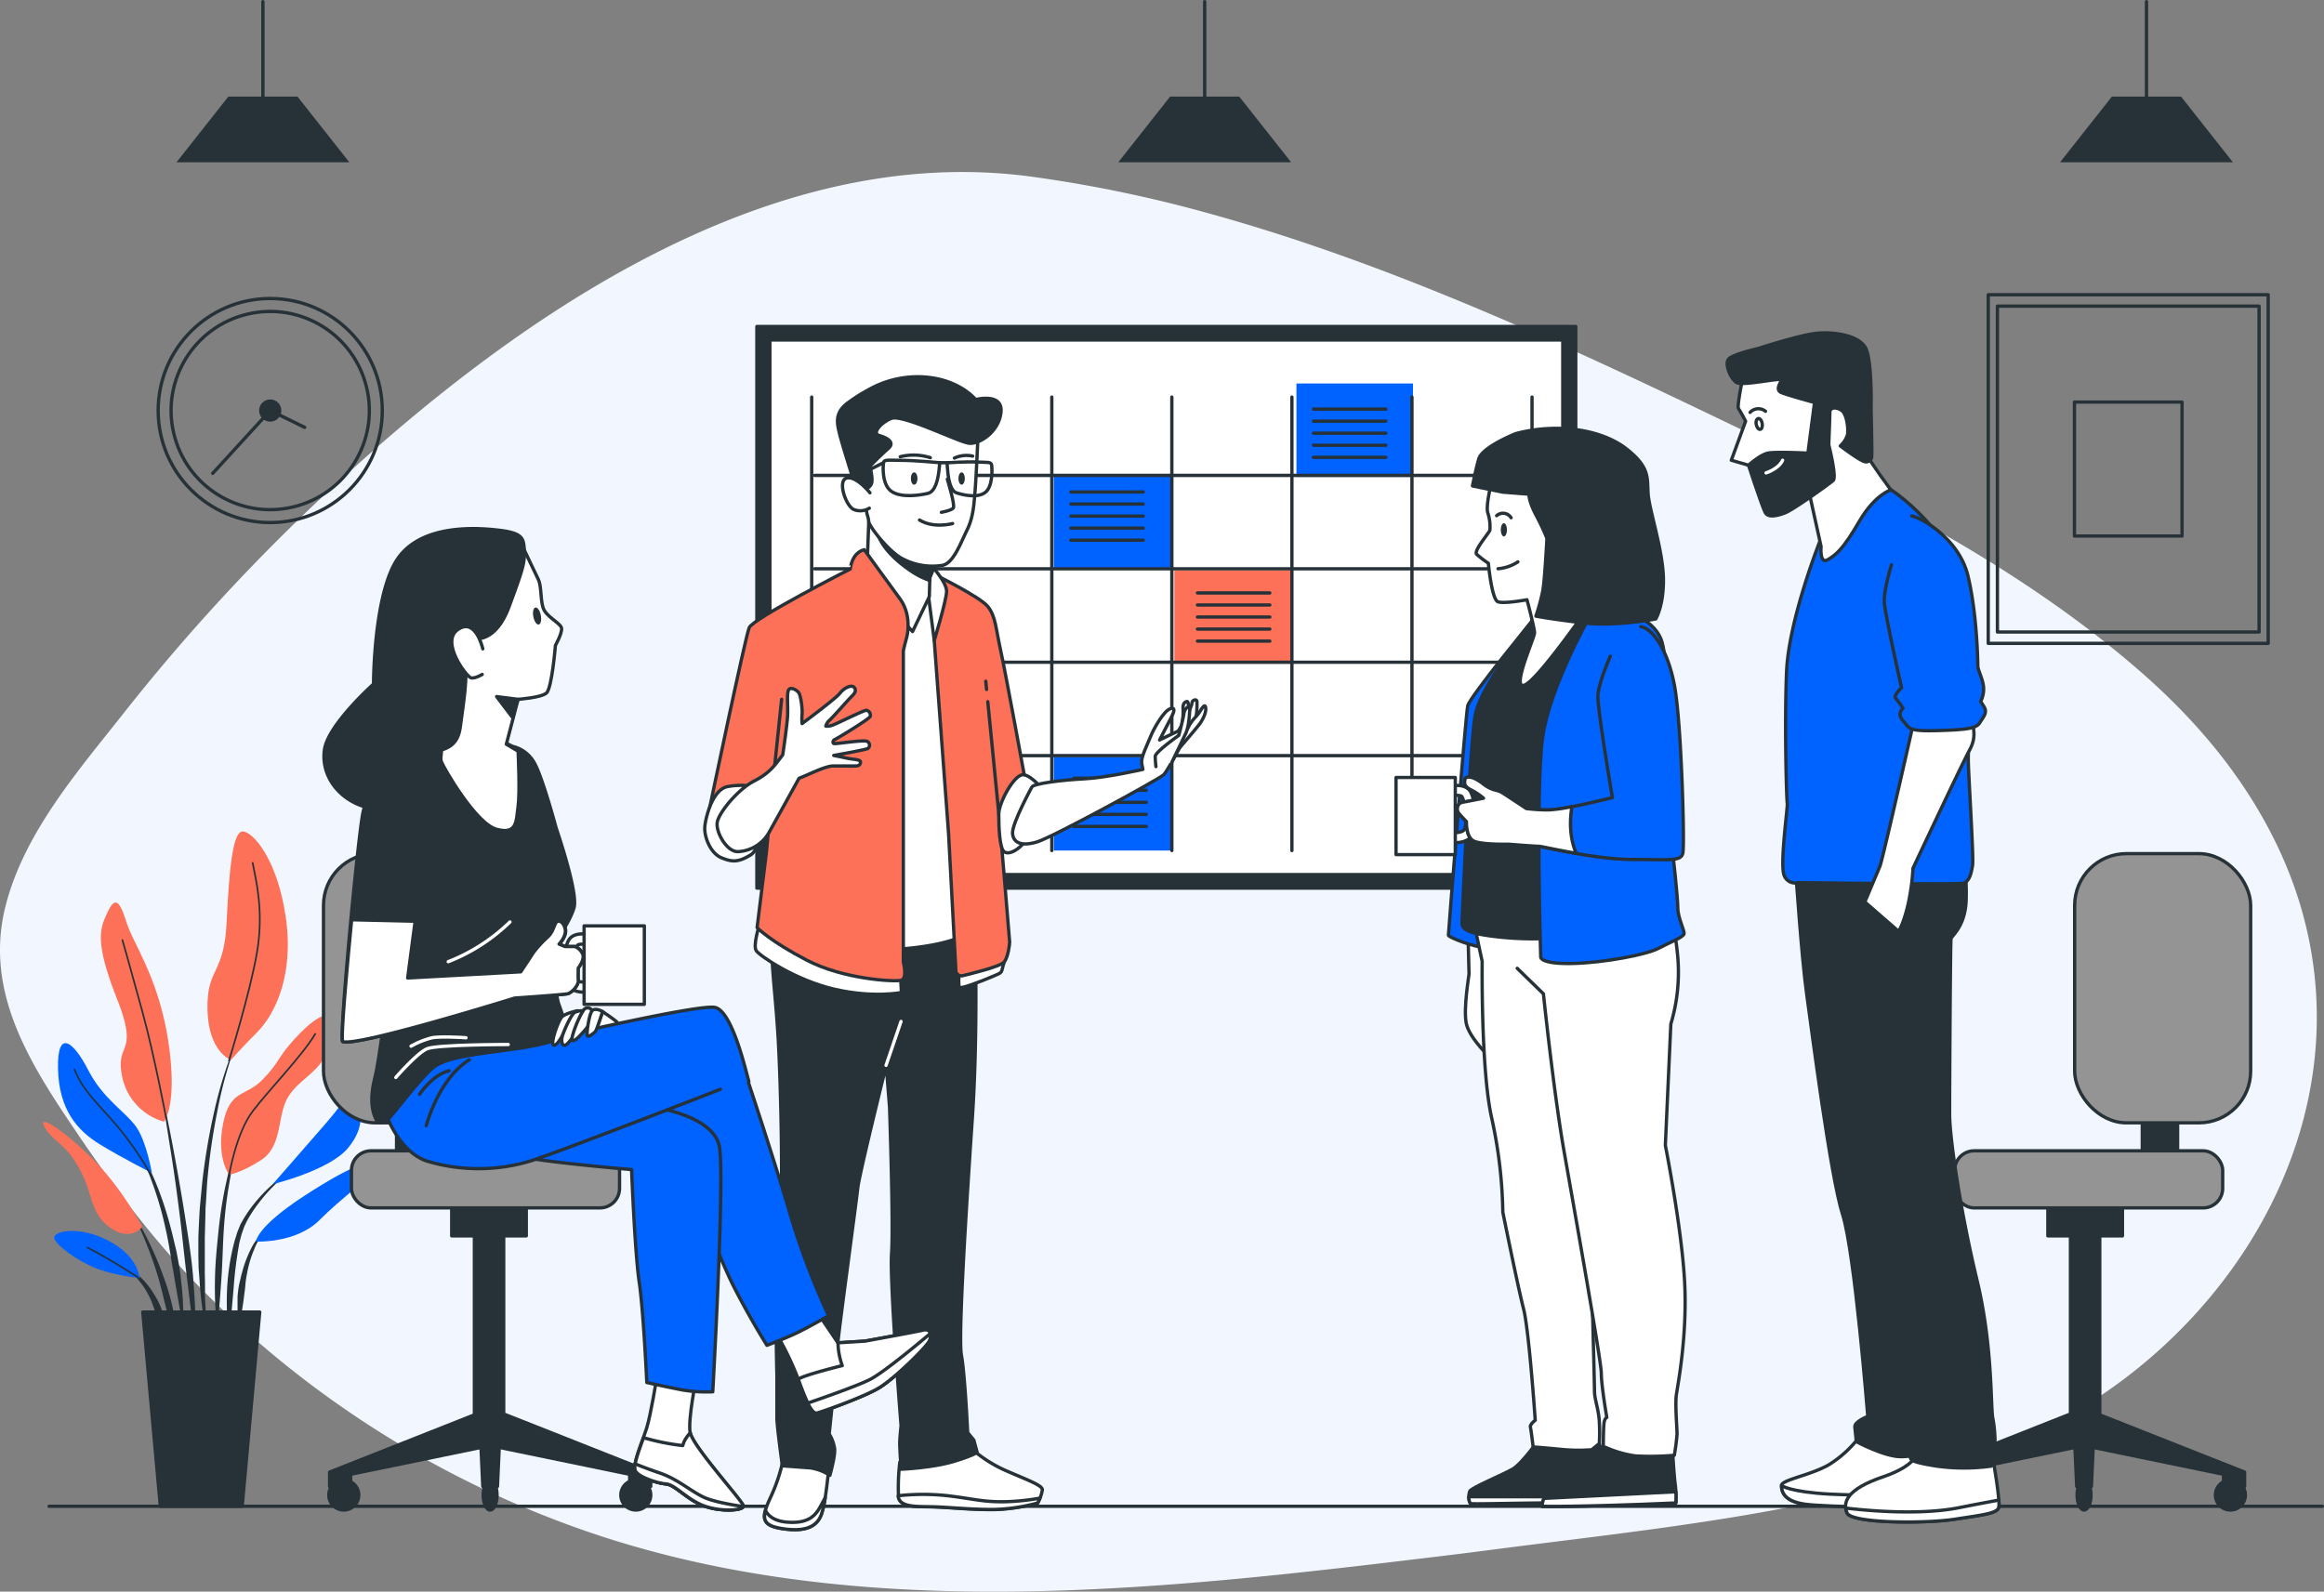 <svg xmlns="http://www.w3.org/2000/svg" width="702.005" height="480.91" viewBox="0 0 702.005 480.91">
  <rect x="0" y="0" width="702.005" height="480.91" fill="#808080" stroke="none"/>
  <g id="Standup_meeting-bro" data-name="Standup meeting-bro" transform="translate(-27.695 -7)">
    <g id="freepik--background-simple--inject-87">
      <path id="Tracé_117282" data-name="Tracé 117282" d="M673.9,209.62c-37.33-32.45-82-54.48-126.28-75.75C498,110,446.15,86.21,393,71.52a402,402,0,0,0-54-11.18c-80.13-10.7-156.82,43.54-212.3,95.25A592.085,592.085,0,0,0,65.19,222.3c-13.67,17.37-30,35.94-35.75,58.18-6.77,26.12,7.38,48,21.49,68.8C62.24,366,74,381.66,88.16,396.07a302.87,302.87,0,0,0,117.35,73.82c82.12,28.11,173.3,17.45,257.66,7.26q7.14-.86,14.26-1.79C529.52,468.57,581.27,464,630.87,445c72-27.55,120.5-108.43,84.46-183C705.47,241.61,691,224.47,673.9,209.62Z" fill="#f2f7ff"/>
    </g>
    <g id="freepik--Floor--inject-87">
      <line id="Ligne_3191" data-name="Ligne 3191" x2="686.67" transform="translate(42.53 462.12)" fill="none" stroke="#263238" stroke-linecap="round" stroke-linejoin="round" stroke-width="1"/>
    </g>
    <g id="freepik--Clock--inject-87">
      <circle id="Ellipse_562" data-name="Ellipse 562" cx="33.85" cy="33.85" r="33.85" transform="translate(75.47 97.19)" fill="none" stroke="#263238" stroke-linecap="round" stroke-linejoin="round" stroke-width="1"/>
      <circle id="Ellipse_563" data-name="Ellipse 563" cx="29.94" cy="29.94" r="29.94" transform="translate(73.301 108.782) rotate(-13.28)" fill="none" stroke="#263238" stroke-linecap="round" stroke-linejoin="round" stroke-width="1"/>
      <circle id="Ellipse_564" data-name="Ellipse 564" cx="2.86" cy="2.86" r="2.86" transform="translate(106.46 128.18)" fill="#263238" stroke="#263238" stroke-linecap="round" stroke-linejoin="round" stroke-width="1"/>
      <path id="Tracé_117284" data-name="Tracé 117284" d="M119.74,136.13l-10.42-5.09L91.94,150.03" fill="none" stroke="#263238" stroke-linecap="round" stroke-linejoin="round" stroke-width="1"/>
    </g>
    <g id="freepik--Picture--inject-87">
      <rect id="Rectangle_3198" data-name="Rectangle 3198" width="84.56" height="105.34" transform="translate(628.28 96.05)" fill="none" stroke="#263238" stroke-linecap="round" stroke-linejoin="round" stroke-width="1"/>
      <rect id="Rectangle_3199" data-name="Rectangle 3199" width="79.04" height="98.46" transform="translate(631.05 99.5)" fill="none" stroke="#263238" stroke-linecap="round" stroke-linejoin="round" stroke-width="1"/>
      <rect id="Rectangle_3200" data-name="Rectangle 3200" width="32.5" height="40.48" transform="translate(654.32 128.48)" fill="none" stroke="#263238" stroke-linecap="round" stroke-linejoin="round" stroke-width="1"/>
    </g>
    <g id="freepik--Lamps--inject-87">
      <line id="Ligne_3192" data-name="Ligne 3192" y1="31.62" transform="translate(391.59 7.5)" fill="none" stroke="#263238" stroke-linecap="round" stroke-linejoin="round" stroke-width="1"/>
      <path id="Tracé_117285" data-name="Tracé 117285" d="M417.7,56.03H365.49l15.66-19.85h20.89Z" fill="#263238"/>
      <line id="Ligne_3193" data-name="Ligne 3193" y1="31.62" transform="translate(676.08 7.5)" fill="none" stroke="#263238" stroke-linecap="round" stroke-linejoin="round" stroke-width="1"/>
      <path id="Tracé_117286" data-name="Tracé 117286" d="M702.18,56.03H649.97l15.66-19.85h20.89Z" fill="#263238"/>
      <line id="Ligne_3194" data-name="Ligne 3194" y1="31.62" transform="translate(107.11 7.5)" fill="none" stroke="#263238" stroke-linecap="round" stroke-linejoin="round" stroke-width="1"/>
      <path id="Tracé_117287" data-name="Tracé 117287" d="M133.22,56.03H81.01L96.67,36.18h20.88Z" fill="#263238"/>
    </g>
    <g id="freepik--Plant--inject-87">
      <path id="Tracé_117288" data-name="Tracé 117288" d="M99.38,321.27h0a.082.082,0,1,0-.13-.08,129.24,129.24,0,0,0-6.74,21.16,197.643,197.643,0,0,0-3.73,21.93l-.53,5.54c-.08.93-.18,1.85-.24,2.78l-.16,2.78c-.08,1.85-.19,3.71-.24,5.57v5.57l.06,2.78c0,.93.11,1.86.17,2.78.14,1.85.25,3.71.42,5.55.36,3.7.91,7.37,1.49,11a.1.1,0,0,0,.19-.02h0c0-1.86-.09-3.71-.13-5.56s-.21-3.68-.19-5.53,0-3.68-.06-5.53V380.95l.15-5.52.06-2.76c0-.92.11-1.84.16-2.75l.33-5.52a196.479,196.479,0,0,1,3.13-21.87,128,128,0,0,1,5.99-21.26Z" fill="#263238"/>
      <path id="Tracé_117289" data-name="Tracé 117289" d="M100.17,350.14a.095.095,0,1,0-.18-.06,128.321,128.321,0,0,0-6.25,28.43c-.49,4.83-1,9.66-1.1,14.52a120.2,120.2,0,0,0,.52,14.57.1.1,0,0,0,.19,0c.56-4.84.91-9.66,1.24-14.49s.39-9.65.7-14.47A128.741,128.741,0,0,1,97,364.28a132.26,132.26,0,0,1,3.17-14.14Z" fill="#263238"/>
      <path id="Tracé_117290" data-name="Tracé 117290" d="M116.18,360.29a.11.11,0,0,0-.14,0,49,49,0,0,0-10.7,9.33,43.115,43.115,0,0,0-4.18,5.82L100.3,377l-.68,1.69a15,15,0,0,0-.58,1.71c-.18.57-.37,1.15-.52,1.72a68.621,68.621,0,0,0-2.22,14.12,82.411,82.411,0,0,0,.53,14.22.11.11,0,0,0,.09.08.09.09,0,0,0,.11-.09l1.22-14.07A123.31,123.31,0,0,1,100,382.53c.13-.57.29-1.12.43-1.68a15.857,15.857,0,0,1,.5-1.66l.57-1.62.73-1.54a41.791,41.791,0,0,1,3.84-5.82,48.3,48.3,0,0,1,10.05-9.78h0a.11.11,0,0,0,.06-.14Z" fill="#263238"/>
      <path id="Tracé_117291" data-name="Tracé 117291" d="M108.43,378.37a15.7,15.7,0,0,0-4.87,5.85,34.932,34.932,0,0,0-2.72,7.17c-.19.61-.34,1.23-.48,1.86l-.44,1.87a32.589,32.589,0,0,0-.47,3.8c0,1.28,0,2.55,0,3.83a35,35,0,0,0,.5,3.8.13.13,0,0,0,.08.08.11.11,0,0,0,.12-.08,33.41,33.41,0,0,0,.67-3.74c.2-1.24.39-2.47.54-3.71s.34-2.45.44-3.68a26.962,26.962,0,0,1,.53-3.68,33.09,33.09,0,0,1,2.09-7.1,15.63,15.63,0,0,1,4.08-6.1h0a.106.106,0,0,0-.07-.17Z" fill="#263238"/>
      <path id="Tracé_117292" data-name="Tracé 117292" d="M86,392.47c-.53-6.25-1.56-12.43-2.53-18.61s-2.06-12.35-3.19-18.5-2.39-12.28-3.72-18.4a.1.1,0,0,0-.19,0c1.07,6.16,2,12.34,3,18.52s1.82,12.36,2.6,18.56,1.36,12.41,2.14,18.6l2.28,18.6a.1.1,0,0,0,.2-.01c.07-1.57.07-3.14.11-4.71s-.06-3.13-.09-4.7C86.49,398.72,86.22,395.6,86,392.47Z" fill="#263238"/>
      <path id="Tracé_117293" data-name="Tracé 117293" d="M82.24,392.38c-.33-2.47-.79-4.93-1.26-7.38l-.88-3.65c-.29-1.22-.56-2.44-.91-3.64a103.15,103.15,0,0,0-4.78-14.21l-.75-1.72-.83-1.68c-.53-1.13-1.17-2.21-1.78-3.3a27.63,27.63,0,0,0-4.51-6,.1.1,0,0,0-.13.14h0a27.661,27.661,0,0,1,4.12,6.11c.54,1.11,1.12,2.21,1.58,3.35l.74,1.7.65,1.74a101.859,101.859,0,0,1,4.16,14.21c.57,2.41,1,4.86,1.41,7.28l.59,3.66c.21,1.22.47,2.43.64,3.65.39,2.45.84,4.88,1.27,7.33s.82,4.89,1.34,7.34a.1.1,0,0,0,.1.08.09.09,0,0,0,.09-.09q0-3.75-.17-7.49C82.79,397.35,82.5,394.87,82.24,392.38Z" fill="#263238"/>
      <path id="Tracé_117294" data-name="Tracé 117294" d="M77.07,392.7a98.647,98.647,0,0,0-4-9.63,85.714,85.714,0,0,0-5-9.13.11.11,0,0,0-.13,0,.1.1,0,0,0,0,.14,85.287,85.287,0,0,1,4.25,9.4c1.27,3.2,2.41,6.44,3.37,9.74s1.67,6.64,2.55,9.95,1.67,6.64,2.68,10a.1.1,0,0,0,.09.07.09.09,0,0,0,.1-.09,49.729,49.729,0,0,0-1-10.4,64.839,64.839,0,0,0-2.91-10.05Z" fill="#263238"/>
      <path id="Tracé_117295" data-name="Tracé 117295" d="M76.86,403.62a23.159,23.159,0,0,0-2.75-5.77,24,24,0,0,0-4-5A18.81,18.81,0,0,0,67.56,391a10.62,10.62,0,0,0-2.89-1.31.1.1,0,1,0-.07.19h0a14.38,14.38,0,0,1,4.79,3.72,22.72,22.72,0,0,1,3.33,5.06c1,1.79,1.44,3.77,2.27,5.62.36.95.72,1.91,1.14,2.85A25.063,25.063,0,0,0,77.41,410h0a.11.11,0,0,0,.09.06.1.1,0,0,0,.1-.1,22.63,22.63,0,0,0-.12-3.19C77.33,405.7,77.11,404.66,76.86,403.62Z" fill="#263238"/>
      <path id="Tracé_117296" data-name="Tracé 117296" d="M77.24,345.91a17.79,17.79,0,0,1-12.6-13.39c-2.36-11,5.25-6.3-1.57-23.63s-5.25-21.26-2.89-26.25,3.67-3.41,5.77,3.15,9.72,16.8,12.6,36S77.24,345.91,77.24,345.91Z" fill="#fc7157"/>
      <path id="Tracé_117297" data-name="Tracé 117297" d="M97.46,327.27s-6.83-2.36-7.09-15.23,5-10.23,5.77-26.25,1.84-27.3,4.73-27.56S111.37,266.1,114,284s-3.41,29.67-8.66,34.92S97.46,327.27,97.46,327.27Z" fill="#fc7157"/>
      <path id="Tracé_117298" data-name="Tracé 117298" d="M73.57,361.4S72,352,68.84,347.48s-10-8.4-14.44-17.06-9.45-12.86-9.18-.53,5.77,18.64,12.6,22.84S73.57,361.4,73.57,361.4Z" fill="#0062ff"/>
      <path id="Tracé_117299" data-name="Tracé 117299" d="M70.68,377.67s-6.3-12.07-15.49-21-16.54-13.39-13.91-8.93,5.77,4.21,10.24,12.08,3.15,13.65,9.45,18.11S70.68,377.67,70.68,377.67Z" fill="#fc7157"/>
      <path id="Tracé_117300" data-name="Tracé 117300" d="M69.89,393.16c-.26-.79-.52-6.56-9.45-11.29s-17.32-2.89-16.27-.52,6.56,6.3,12.07,8.66S69.89,393.16,69.89,393.16Z" fill="#0062ff"/>
      <path id="Tracé_117301" data-name="Tracé 117301" d="M96.93,361.92s-3.94-5-1.84-15.49,6.83-7.87,12.08-13.39,4.2-6.3,9.45-12.07,10-8.93,12.07-6.56-1,9.71-4.2,13.91-8.13,6.3-10.5,11.55-1.31,13.65-7.35,17.59S96.93,361.92,96.93,361.92Z" fill="#fc7157"/>
      <path id="Tracé_117302" data-name="Tracé 117302" d="M110.06,364.81s9.45-10.76,16.27-18.64,9.45-13.91,9.71-8.66,2.37,9.45-3.15,16.27S110.06,364.81,110.06,364.81Z" fill="#0062ff"/>
      <path id="Tracé_117303" data-name="Tracé 117303" d="M105.07,382.13s-.26-4.2,14.7-13.91,21.26-11.55,19.69-7.61-8.14,7.87-15.23,15S105.07,382.13,105.07,382.13Z" fill="#0062ff"/>
      <path id="Tracé_117304" data-name="Tracé 117304" d="M77.87,344.79S74.35,326,70.68,312.57s-6-21.53-6-21.53" fill="none" stroke="#263238" stroke-linecap="round" stroke-linejoin="round" stroke-width="0.5"/>
      <path id="Tracé_117305" data-name="Tracé 117305" d="M96.85,327.47s6.38-20.41,8.48-32.75-.26-21.53-1.31-27" fill="none" stroke="#263238" stroke-linecap="round" stroke-linejoin="round" stroke-width="0.5"/>
      <path id="Tracé_117306" data-name="Tracé 117306" d="M72.74,361a99.72,99.72,0,0,0-9.67-13.78c-5.78-6.83-10.24-10.5-12.87-17.06" fill="none" stroke="#263238" stroke-linecap="round" stroke-linejoin="round" stroke-width="0.5"/>
      <path id="Tracé_117307" data-name="Tracé 117307" d="M96.93,361.92s2.1-12.6,7.09-19.16,15-16.8,18.9-23.37" fill="none" stroke="#263238" stroke-linecap="round" stroke-linejoin="round" stroke-width="0.5"/>
      <path id="Tracé_117308" data-name="Tracé 117308" d="M69.27,392.87s-8.83-5.75-15.13-8.9" fill="none" stroke="#263238" stroke-linecap="round" stroke-linejoin="round" stroke-width="0.5"/>
      <path id="Tracé_117309" data-name="Tracé 117309" d="M100.85,462.12H76.13l-5.3-58.69h35.32Z" fill="#263238" stroke="#263238" stroke-linecap="round" stroke-linejoin="round" stroke-width="1"/>
    </g>
    <g id="freepik--Board--inject-87">
      <rect id="Rectangle_3201" data-name="Rectangle 3201" width="247.36" height="169.7" transform="translate(256.32 105.64)" fill="#263238" stroke="#263238" stroke-linecap="round" stroke-linejoin="round" stroke-width="1"/>
      <rect id="Rectangle_3202" data-name="Rectangle 3202" width="239.51" height="161.51" transform="translate(260.25 109.73)" fill="#fff" stroke="#263238" stroke-linecap="round" stroke-linejoin="round" stroke-width="1"/>
      <rect id="Rectangle_3203" data-name="Rectangle 3203" width="35.2" height="28.22" transform="translate(346.02 150.64)" fill="#0062ff"/>
      <rect id="Rectangle_3204" data-name="Rectangle 3204" width="35.2" height="28.22" transform="translate(382.43 179.32)" fill="#fc7157"/>
      <rect id="Rectangle_3205" data-name="Rectangle 3205" width="35.2" height="28.22" transform="translate(346.02 235.76)" fill="#0062ff"/>
      <rect id="Rectangle_3206" data-name="Rectangle 3206" width="35.2" height="28.22" transform="translate(419.31 122.87)" fill="#0062ff"/>
      <line id="Ligne_3195" data-name="Ligne 3195" y2="137.02" transform="translate(272.88 126.97)" fill="none" stroke="#263238" stroke-linecap="round" stroke-linejoin="round" stroke-width="1"/>
      <line id="Ligne_3196" data-name="Ligne 3196" y2="137.02" transform="translate(309.14 126.97)" fill="none" stroke="#263238" stroke-linecap="round" stroke-linejoin="round" stroke-width="1"/>
      <line id="Ligne_3197" data-name="Ligne 3197" y2="137.02" transform="translate(345.41 126.97)" fill="none" stroke="#263238" stroke-linecap="round" stroke-linejoin="round" stroke-width="1"/>
      <line id="Ligne_3198" data-name="Ligne 3198" y2="137.02" transform="translate(381.67 126.97)" fill="none" stroke="#263238" stroke-linecap="round" stroke-linejoin="round" stroke-width="1"/>
      <line id="Ligne_3199" data-name="Ligne 3199" y2="137.02" transform="translate(417.94 126.97)" fill="none" stroke="#263238" stroke-linecap="round" stroke-linejoin="round" stroke-width="1"/>
      <line id="Ligne_3200" data-name="Ligne 3200" y2="137.02" transform="translate(454.2 126.97)" fill="none" stroke="#263238" stroke-linecap="round" stroke-linejoin="round" stroke-width="1"/>
      <line id="Ligne_3201" data-name="Ligne 3201" y2="137.02" transform="translate(490.47 126.97)" fill="none" stroke="#263238" stroke-linecap="round" stroke-linejoin="round" stroke-width="1"/>
      <line id="Ligne_3202" data-name="Ligne 3202" x2="217.14" transform="translate(273.79 150.64)" fill="none" stroke="#263238" stroke-linecap="round" stroke-linejoin="round" stroke-width="1"/>
      <line id="Ligne_3203" data-name="Ligne 3203" x2="217.14" transform="translate(273.79 178.86)" fill="none" stroke="#263238" stroke-linecap="round" stroke-linejoin="round" stroke-width="1"/>
      <line id="Ligne_3204" data-name="Ligne 3204" x2="217.14" transform="translate(273.79 207.09)" fill="none" stroke="#263238" stroke-linecap="round" stroke-linejoin="round" stroke-width="1"/>
      <line id="Ligne_3205" data-name="Ligne 3205" x2="217.14" transform="translate(273.79 235.31)" fill="none" stroke="#263238" stroke-linecap="round" stroke-linejoin="round" stroke-width="1"/>
      <line id="Ligne_3206" data-name="Ligne 3206" x2="21.85" transform="translate(351.17 155.65)" fill="none" stroke="#263238" stroke-linecap="round" stroke-linejoin="round" stroke-width="1"/>
      <line id="Ligne_3207" data-name="Ligne 3207" x2="21.85" transform="translate(351.17 159.29)" fill="none" stroke="#263238" stroke-linecap="round" stroke-linejoin="round" stroke-width="1"/>
      <line id="Ligne_3208" data-name="Ligne 3208" x2="21.85" transform="translate(351.17 162.93)" fill="none" stroke="#263238" stroke-linecap="round" stroke-linejoin="round" stroke-width="1"/>
      <line id="Ligne_3209" data-name="Ligne 3209" x2="21.85" transform="translate(351.17 166.57)" fill="none" stroke="#263238" stroke-linecap="round" stroke-linejoin="round" stroke-width="1"/>
      <line id="Ligne_3210" data-name="Ligne 3210" x2="21.85" transform="translate(351.17 170.21)" fill="none" stroke="#263238" stroke-linecap="round" stroke-linejoin="round" stroke-width="1"/>
      <line id="Ligne_3211" data-name="Ligne 3211" x2="21.85" transform="translate(389.41 186.15)" fill="none" stroke="#263238" stroke-linecap="round" stroke-linejoin="round" stroke-width="1"/>
      <line id="Ligne_3212" data-name="Ligne 3212" x2="21.85" transform="translate(389.41 189.79)" fill="none" stroke="#263238" stroke-linecap="round" stroke-linejoin="round" stroke-width="1"/>
      <line id="Ligne_3213" data-name="Ligne 3213" x2="21.85" transform="translate(389.41 193.43)" fill="none" stroke="#263238" stroke-linecap="round" stroke-linejoin="round" stroke-width="1"/>
      <line id="Ligne_3214" data-name="Ligne 3214" x2="21.85" transform="translate(389.41 197.07)" fill="none" stroke="#263238" stroke-linecap="round" stroke-linejoin="round" stroke-width="1"/>
      <line id="Ligne_3215" data-name="Ligne 3215" x2="21.85" transform="translate(389.41 200.71)" fill="none" stroke="#263238" stroke-linecap="round" stroke-linejoin="round" stroke-width="1"/>
      <line id="Ligne_3216" data-name="Ligne 3216" x2="21.85" transform="translate(352.08 242.14)" fill="none" stroke="#263238" stroke-linecap="round" stroke-linejoin="round" stroke-width="1"/>
      <line id="Ligne_3217" data-name="Ligne 3217" x2="21.85" transform="translate(352.08 245.78)" fill="none" stroke="#263238" stroke-linecap="round" stroke-linejoin="round" stroke-width="1"/>
      <line id="Ligne_3218" data-name="Ligne 3218" x2="21.85" transform="translate(352.08 249.42)" fill="none" stroke="#263238" stroke-linecap="round" stroke-linejoin="round" stroke-width="1"/>
      <line id="Ligne_3219" data-name="Ligne 3219" x2="21.85" transform="translate(352.08 253.06)" fill="none" stroke="#263238" stroke-linecap="round" stroke-linejoin="round" stroke-width="1"/>
      <line id="Ligne_3220" data-name="Ligne 3220" x2="21.85" transform="translate(352.08 256.7)" fill="none" stroke="#263238" stroke-linecap="round" stroke-linejoin="round" stroke-width="1"/>
      <line id="Ligne_3221" data-name="Ligne 3221" x2="21.85" transform="translate(424.46 130.61)" fill="none" stroke="#263238" stroke-linecap="round" stroke-linejoin="round" stroke-width="1"/>
      <line id="Ligne_3222" data-name="Ligne 3222" x2="21.85" transform="translate(424.46 134.25)" fill="none" stroke="#263238" stroke-linecap="round" stroke-linejoin="round" stroke-width="1"/>
      <line id="Ligne_3223" data-name="Ligne 3223" x2="21.85" transform="translate(424.46 137.89)" fill="none" stroke="#263238" stroke-linecap="round" stroke-linejoin="round" stroke-width="1"/>
      <line id="Ligne_3224" data-name="Ligne 3224" x2="21.85" transform="translate(424.46 141.53)" fill="none" stroke="#263238" stroke-linecap="round" stroke-linejoin="round" stroke-width="1"/>
      <line id="Ligne_3225" data-name="Ligne 3225" x2="21.85" transform="translate(424.46 145.18)" fill="none" stroke="#263238" stroke-linecap="round" stroke-linejoin="round" stroke-width="1"/>
    </g>
    <g id="freepik--Chair--inject-87">
      <rect id="Rectangle_3207" data-name="Rectangle 3207" width="10.67" height="18.95" transform="translate(685.48 359.44) rotate(180)" fill="#263238" stroke="#263238" stroke-linecap="round" stroke-linejoin="round" stroke-width="1"/>
      <rect id="Rectangle_3208" data-name="Rectangle 3208" width="53.17" height="81.34" rx="15.63" transform="translate(707.55 346.26) rotate(180)" fill="#949494" stroke="#263238" stroke-linecap="round" stroke-linejoin="round" stroke-width="1"/>
      <path id="Tracé_117310" data-name="Tracé 117310" d="M696.91,458.73a4.52,4.52,0,1,1,4.51,4.51A4.52,4.52,0,0,1,696.91,458.73Z" fill="#263238" stroke="#263238" stroke-linecap="round" stroke-linejoin="round" stroke-width="1"/>
      <path id="Tracé_117311" data-name="Tracé 117311" d="M608.7,458.73a4.52,4.52,0,1,1,4.51,4.51A4.52,4.52,0,0,1,608.7,458.73Z" fill="#263238" stroke="#263238" stroke-linecap="round" stroke-linejoin="round" stroke-width="1"/>
      <path id="Tracé_117312" data-name="Tracé 117312" d="M655.12,458.73c0-2.5.94-4.52,2.1-4.52s2.1,2,2.1,4.52-.94,4.51-2.1,4.51S655.12,461.22,655.12,458.73Z" fill="#263238" stroke="#263238" stroke-linecap="round" stroke-linejoin="round" stroke-width="1"/>
      <path id="Tracé_117313" data-name="Tracé 117313" d="M653.11,434.22V369.5h8.86v64.99l43.74,17.3v4.34h-6.36v-3.68l-42.14-8.69-42.15,8.69v3.68h-6.35v-4.34Z" fill="#263238" stroke="#263238" stroke-linecap="round" stroke-linejoin="round" stroke-width="1"/>
      <path id="Tracé_117314" data-name="Tracé 117314" d="M659.44,456.12H655l-.95-21.01h6.34Z" fill="#263238" stroke="#263238" stroke-linecap="round" stroke-linejoin="round" stroke-width="1"/>
      <rect id="Rectangle_3209" data-name="Rectangle 3209" width="22.53" height="13.38" transform="translate(668.82 380.42) rotate(180)" fill="#263238" stroke="#263238" stroke-linecap="round" stroke-linejoin="round" stroke-width="1"/>
      <rect id="Rectangle_3210" data-name="Rectangle 3210" width="80.98" height="17.25" rx="5.91" transform="translate(699.1 371.96) rotate(180)" fill="#949494" stroke="#263238" stroke-linecap="round" stroke-linejoin="round" stroke-width="1"/>
    </g>
    <g id="freepik--character-4--inject-87">
      <path id="Tracé_117315" data-name="Tracé 117315" d="M589.72,440.64a34,34,0,0,1-9.56,8.91c-5.65,3.25-14.33,4.56-14.33,6.29s.65,4.78,7.16,5.65,34.75,1.3,38.44.43.22-19.11.22-19.11S594.49,443.68,589.72,440.64Z" fill="#fff" stroke="#263238" stroke-linecap="round" stroke-linejoin="round" stroke-width="1"/>
      <path id="Tracé_117316" data-name="Tracé 117316" d="M573,461.49c6.52.87,34.75,1.3,38.44.43.94-.22,1.42-1.57,1.6-3.47-7.87.25-23.22.48-32.43,0-12.38-.65-14.77-2.61-14.77-2.61C565.83,457.58,566.48,460.62,573,461.49Z" fill="#fff" stroke="#263238" stroke-linecap="round" stroke-linejoin="round" stroke-width="1"/>
      <path id="Tracé_117317" data-name="Tracé 117317" d="M570.17,270.82s1.74,25.63,3.26,36.49,7.17,55.15,10.86,66.66,7.6,61,7.6,61-4.13,1.52-3.91,3.25.43,4.35.43,4.35,8.47,4.56,13.47,4.56S613.17,445,613.17,445s-1.3-19.33-2-34.53-6.94-79.92-6.94-79.92L603,266.05Z" fill="#263238" stroke="#263238" stroke-linecap="round" stroke-linejoin="round" stroke-width="1"/>
      <path id="Tracé_117318" data-name="Tracé 117318" d="M606.87,445.42s.44,4.13-10.42,7.82-12.16,7.6-10.86,10.86,23.89,3.25,32.36,1.95,12.81-1.74,13.46-3.47-1.74-15-1.74-15Z" fill="#fff" stroke="#263238" stroke-linecap="round" stroke-linejoin="round" stroke-width="1"/>
      <path id="Tracé_117319" data-name="Tracé 117319" d="M631.41,462.58a7.47,7.47,0,0,0,.06-2.33c-3,.55-7,1.3-12.22,2.33-11.6,2.25-26.9.92-34,.08a5.646,5.646,0,0,0,.37,1.44c1.3,3.25,23.89,3.25,32.36,1.95S630.76,464.31,631.41,462.58Z" fill="#fff" stroke="#263238" stroke-linecap="round" stroke-linejoin="round" stroke-width="1"/>
      <path id="Tracé_117320" data-name="Tracé 117320" d="M578,277.12l6.3,7.6s4.77,52.55,6.51,66.24,10,62.54,10,62.54L606,439.56l-1.3,3.25a9.811,9.811,0,0,0,0,4.35c.22.87-.22,1.52,8,2.82a60.378,60.378,0,0,0,16.51,0,17.5,17.5,0,0,0,1.08-6.08,37.193,37.193,0,0,0-.65-8.47c-.65-3.47,0-21.93-4.77-41.69s-8.26-42.57-8.26-50.17.22-52.12.44-53,4.34-3.7,4.56-11.73-.87-11.08-.87-11.08H578.42" fill="#263238" stroke="#263238" stroke-linecap="round" stroke-linejoin="round" stroke-width="1"/>
      <path id="Tracé_117321" data-name="Tracé 117321" d="M577.77,169.63S568,194,567.35,210s0,38.87.22,39.74-2.39,19.11-.87,21.93a3.48,3.48,0,0,0,4.12,2s47.56.65,49.73.21,2.61-3.25,3-5.43-1.3-28-1.3-31.92,1.3-47.56-4.13-59.72-18.89-22.15-20.63-22.58S581.68,158.55,577.77,169.63Z" fill="#0062ff" stroke="#263238" stroke-linecap="round" stroke-linejoin="round" stroke-width="1"/>
      <path id="Tracé_117322" data-name="Tracé 117322" d="M554,121.8s-1.66,8-1.17,8.64,2.16,3.82,2.16,3.82l-4.32,11.8,5.16,1.49,7.31,12.63L574.45,157l3.33,15.12s-.5,5.48,2,4,4.65-3.16,9.47-11.47,9.63-9.63,9.63-9.63-6-8-7.14-10.47-.5-6.64-2.49-16.78-8.81-12.29-18.11-12.29S554.85,117.31,554,121.8Z" fill="#fff" stroke="#263238" stroke-linecap="round" stroke-linejoin="round" stroke-width="1"/>
      <path id="Tracé_117323" data-name="Tracé 117323" d="M558.67,112.33s-7.48,1.66-8.81,3.16.67,6.14,2.5,7.14S566,121,565.81,121.8s-2,3,0,3.82,10,3,10,3l-2,15.29s-9.8-.5-12.13,0-5.81,3.65-5.81,3.65S560.16,160.68,561,162s3.15,1,5.81,0,13.46-8.81,14.62-9.81-1.33-10.8-1.33-10.8.33-8.14.33-9.8,2.16-1.66,3.66-.5,2,5.65,1.66,7.31a7.709,7.709,0,0,1-2.16,3.33s6.31,4.81,7.64,4.81a1.72,1.72,0,0,0,1.83-1.32c.17-.5-.17-14.79-.17-14.79s.34-13.62-1.49-17.94-10.47-5.49-15.95-4.66S558.67,112.33,558.67,112.33Z" fill="#263238" stroke="#263238" stroke-linecap="round" stroke-linejoin="round" stroke-width="1"/>
      <path id="Tracé_117324" data-name="Tracé 117324" d="M560,134.93c.16.91-.11,1.71-.61,1.8s-1-.58-1.19-1.48.12-1.71.62-1.79S559.83,134,560,134.93Z" fill="none" stroke="#263238" stroke-linecap="round" stroke-linejoin="round" stroke-width="1"/>
      <path id="Tracé_117325" data-name="Tracé 117325" d="M556.34,131.6a3.41,3.41,0,0,1,4.66-.33" fill="none" stroke="#263238" stroke-linecap="round" stroke-linejoin="round" stroke-width="1"/>
      <path id="Tracé_117326" data-name="Tracé 117326" d="M561.16,149.88s3.82-1.17,5-3.82" fill="none" stroke="#fff" stroke-linecap="round" stroke-linejoin="round" stroke-width="1"/>
      <path id="Tracé_117327" data-name="Tracé 117327" d="M605.79,225s-9.34,41.48-10.21,43.65S591,279.51,591,279.51l10.21,8.9s1.52-2.39,2.82-8a68.281,68.281,0,0,0,1.52-11.08s14.77-31.48,17.15-35.83.66-7.6.66-8.68S605.79,225,605.79,225Z" fill="#fff" stroke="#263238" stroke-linecap="round" stroke-linejoin="round" stroke-width="1"/>
      <path id="Tracé_117328" data-name="Tracé 117328" d="M599.05,177.66s-2.38,7.6-2.17,11.29,5.21,25.85,5.21,25.85-2.6,2.39-1.73,3.25a21.628,21.628,0,0,1,2.17,3s-2,1.52,0,3.7,1.08,3.25,10.2,3,11.95-.66,13-2.39,2.39-3,1.31-4.78L626,218.92a8.25,8.25,0,0,0,.87-4.34c-.22-2.39-1.74-5.21-1.74-6.3s-.21-15.85-3-27.36-14.76-17.81-16.94-18" fill="#0062ff" stroke="#263238" stroke-linecap="round" stroke-linejoin="round" stroke-width="1"/>
    </g>
    <g id="freepik--character-3--inject-87">
      <path id="Tracé_117329" data-name="Tracé 117329" d="M471.09,287.13s.35,13.62.35,14.13-1.71,10.22-.86,14.82,7.67,10.9,7.67,10.9l.68-41Z" fill="#fff" stroke="#263238" stroke-linecap="round" stroke-linejoin="round" stroke-width="1"/>
      <path id="Tracé_117330" data-name="Tracé 117330" d="M491.64,193.2s-20,24.36-20.6,27.06-5.83,68.69-5.83,69.32,8.12,3.75,11.45,3.75h4.78s-5.62-45.38-3.12-62.24,8.54-21.65,13.12-28.1S496,191.54,491.64,193.2Z" fill="#0062ff" stroke="#263238" stroke-linecap="round" stroke-linejoin="round" stroke-width="1"/>
      <path id="Tracé_117331" data-name="Tracé 117331" d="M492.69,441.74s-5.21,7.49-8.12,9.16-12.49,5.62-12.91,6.66-.41,3.54.42,3.75,15.19-.21,23.94-.21,14.57.41,15.61-.63.21-14.57-.84-17.27l-1-2.71-15.61-.42Z" fill="#263238" stroke="#263238" stroke-linecap="round" stroke-linejoin="round" stroke-width="1"/>
      <path id="Tracé_117332" data-name="Tracé 117332" d="M512,459.22H471.39c0,1,.18,2,.69,2.09.83.2,15.19-.21,23.94-.21s14.57.41,15.61-.63a2.62,2.62,0,0,0,.37-1.25Z" fill="#fff" stroke="#263238" stroke-linecap="round" stroke-linejoin="round" stroke-width="1"/>
      <path id="Tracé_117333" data-name="Tracé 117333" d="M472.7,284.79l2.71,12.7s-.42,33.1,2.91,47.46a141.921,141.921,0,0,1,3.33,28.31s4.58,22.69,6.25,29.14,3.54,33.72,3.54,33.72-1.67,1.25-1.46,2.08.83,6,.83,6,.83,0,7.5.62a53.5,53.5,0,0,0,10.19.21l2.29-1.87a58,58,0,0,0,0-6.66c-.2-3.75-1.45-6.67-1.45-9.16s-1.46-57.45-1.46-57.45l.62-86.18-36.42-2.08Z" fill="#fff" stroke="#263238" stroke-linecap="round" stroke-linejoin="round" stroke-width="1"/>
      <path id="Tracé_117334" data-name="Tracé 117334" d="M513.08,441.32a40.431,40.431,0,0,1-3.74,7.08c-1.88,2.5-9.58,6.87-12.7,8.53a6.25,6.25,0,0,0-3.12,5.21s7.07.21,30.39-.63l10-.41a31.005,31.005,0,0,0-.21-5.83c-.41-3.12-.83-11-.83-11Z" fill="#263238" stroke="#263238" stroke-linecap="round" stroke-linejoin="round" stroke-width="1"/>
      <path id="Tracé_117335" data-name="Tracé 117335" d="M523.91,461.51l10-.41a28.98,28.98,0,0,0,0-3.37l-39.84,2a6.63,6.63,0,0,0-.55,2.38S500.59,462.35,523.91,461.51Z" fill="#fff" stroke="#263238" stroke-linecap="round" stroke-linejoin="round" stroke-width="1"/>
      <path id="Tracé_117336" data-name="Tracé 117336" d="M486,299.57l7.91,7.7s3.13,30,6.25,47.67,11.24,63.28,11.24,67,1.66,13.33,1.66,13.33-.62.2-.83,1.66S512,444,512,444a34.158,34.158,0,0,0,9.79,2.91,83,83,0,0,0,11.65-.2,63.355,63.355,0,0,0,.84-6.46c0-1.66-.63-8.95-.21-11.86s3.33-17.7,2.5-33.93-5.83-41.42-5.83-41.42l1.66-36.64a54.441,54.441,0,0,0,2.08-20.4c-1-11.24-3.53-15.61-3.53-15.61l-48.71.21" fill="#fff" stroke="#263238" stroke-linecap="round" stroke-linejoin="round" stroke-width="1"/>
      <path id="Tracé_117337" data-name="Tracé 117337" d="M491.64,193.2S475,213.81,473.33,223s-4,61-4,63.07,3.33,2.91,7.29,3.54a95.569,95.569,0,0,0,17.07,1c6.86-.21,13.94-2.5,15-3.75s-1-38.09,2.5-58.28,7.08-31,5-35S498.72,189,491.64,193.2Z" fill="#263238" stroke="#263238" stroke-linecap="round" stroke-linejoin="round" stroke-width="1"/>
      <path id="Tracé_117338" data-name="Tracé 117338" d="M508.5,192.16S496,214,493.73,229.42s-.63,66.82-.63,66.82,0,2.08,9.58,1.87,22.48-2.7,26-4.58,7.49-3.33,7.7-4.37-1.88-4.78-1.88-7.91-1.45-16-1.45-16-.42-56.82-3.54-64.94S514.12,189.87,508.5,192.16Z" fill="#0062ff" stroke="#263238" stroke-linecap="round" stroke-linejoin="round" stroke-width="1"/>
      <path id="Tracé_117339" data-name="Tracé 117339" d="M478.11,153.24s-1.66,6.66-1,8.74a13,13,0,0,1,.63,5.2c-.21.84-5,6.25-4,7.29a32.2,32.2,0,0,0,3.54,2.71s1,11,2.92,11.65,8.74-.62,8.74-.62,2.29,8.53,2.29,10-7.08,17.07-3.12,15.82,19.77-24.15,19.77-24.15-.21-29.35-4.79-36.84S484.78,146.79,478.11,153.24Z" fill="#fff" stroke="#263238" stroke-linecap="round" stroke-linejoin="round" stroke-width="1"/>
      <path id="Tracé_117340" data-name="Tracé 117340" d="M482.9,167.08c0,1.09-.42,2-.93,2s-.94-.89-.94-2,.42-2,.94-2S482.9,166,482.9,167.08Z" fill="#263238"/>
      <path id="Tracé_117341" data-name="Tracé 117341" d="M479.78,162.81a2.88,2.88,0,0,1,4.37.63" fill="none" stroke="#263238" stroke-linecap="round" stroke-linejoin="round" stroke-width="1"/>
      <path id="Tracé_117342" data-name="Tracé 117342" d="M480.2,178.84a12.73,12.73,0,0,0,6-2.08" fill="none" stroke="#263238" stroke-linecap="round" stroke-linejoin="round" stroke-width="1"/>
      <path id="Tracé_117343" data-name="Tracé 117343" d="M485.61,138s-10.2,4-11.24,7.7-1.88,8.12-1.88,8.12l9.16,1.88,7.91.62s-.21,1.87,2.08,6.24a76.156,76.156,0,0,1,3.33,7.08s-.62,12.28-1.24,15.82a58.988,58.988,0,0,1-2.09,7.7s5.21,1,14.78,2.09S527.86,194,527.86,194s2.5-4.17,2.29-12.49-4.16-20.19-4.58-25,.84-8.12-6.66-13.95S498.1,134.71,485.61,138Z" fill="#263238" stroke="#263238" stroke-linecap="round" stroke-linejoin="round" stroke-width="1"/>
      <path id="Tracé_117344" data-name="Tracé 117344" d="M467.17,261.61a10.188,10.188,0,0,1-1.57-.11l.47-3c1,.15,3.26.14,3.95-.84.94-1.34.2-8.77-.75-10-.36-.42-2.07-.42-3.3-.13l-.69-2.93c.74-.17,4.52-.93,6.27,1.11s2.8,11,.92,13.7C471.18,261.27,468.78,261.61,467.17,261.61Z" fill="#fff" stroke="#263238" stroke-linecap="round" stroke-linejoin="round" stroke-width="1"/>
      <rect id="Rectangle_3211" data-name="Rectangle 3211" width="17.9" height="23.31" transform="translate(449.39 241.91)" fill="#fff" stroke="#263238" stroke-linecap="round" stroke-linejoin="round" stroke-width="1"/>
      <path id="Tracé_117345" data-name="Tracé 117345" d="M514.12,205.28s-3.53,7.91-3.74,11.86S514.75,248,514.75,248s-15,3.74-19.15,3.74a50.726,50.726,0,0,1-6.87-.41s-5.62-3.75-7.29-4.79-2.91-.42-5.82-2.71-5.21-2.49-5.42-1.24-.2,2.08,1.88,3.12a19.808,19.808,0,0,1,3.74,2.5s-5,1-6.45,1.25-1.87,2.28-1,3.33,2.29,2.49,2.29,2.49-.21,5,2.5,6,10.2.83,10.2.83,7.91.63,9.16.63,17.07,3.95,28.31,3.95,14.57.63,15.19-1.87-.42-39.34-2.5-50.58-6.87-17.49-10.2-17.9" fill="#0062ff" stroke="#263238" stroke-linecap="round" stroke-linejoin="round" stroke-width="1"/>
      <path id="Tracé_117346" data-name="Tracé 117346" d="M502.52,250.7a44.739,44.739,0,0,1-6.92,1,50.731,50.731,0,0,1-6.87-.41s-5.62-3.75-7.29-4.79-2.91-.42-5.82-2.71-5.21-2.49-5.42-1.24-.2,2.08,1.88,3.12a19.808,19.808,0,0,1,3.74,2.5s-5,1-6.45,1.25-1.87,2.28-1,3.33,2.29,2.49,2.29,2.49-.21,5,2.5,6,10.2.83,10.2.83,7.91.63,9.16.63c.66,0,5.36,1.1,11.31,2.13C501.64,259.82,501.92,254.35,502.52,250.7Z" fill="#fff" stroke="#263238" stroke-linecap="round" stroke-linejoin="round" stroke-width="1"/>
    </g>
    <g id="freepik--character-2--inject-87">
      <path id="Tracé_117347" data-name="Tracé 117347" d="M264.59,446.37a53.051,53.051,0,0,1-4,12.76c-3,6.37-3.19,8.77,3.59,9.76s10.16-.6,11.56-4.18,2-12.16,2.39-14.15S273.17,442.38,264.59,446.37Z" fill="#fff" stroke="#263238" stroke-linecap="round" stroke-linejoin="round" stroke-width="1"/>
      <path id="Tracé_117348" data-name="Tracé 117348" d="M275.76,461.72c-1.4,2.59-3.19,5.78-10.37,5.18-4.07-.34-5.77-2.1-6.47-3.55-.92,3.3.27,4.81,5.28,5.54,6.77,1,10.16-.6,11.56-4.18a28.33,28.33,0,0,0,1.2-5.18C276.6,460.17,276.19,460.91,275.76,461.72Z" fill="#fff" stroke="#263238" stroke-linecap="round" stroke-linejoin="round" stroke-width="1"/>
      <path id="Tracé_117349" data-name="Tracé 117349" d="M321,444.58a40.32,40.32,0,0,0,10.56,6.77c6.38,2.79,11,4.39,11,5.78a12.25,12.25,0,0,1-1.4,4,55.249,55.249,0,0,1-13.55,2c-6.78,0-12.36-.6-17.34-.8s-10.77.4-11.16-3.18a64.04,64.04,0,0,1,.39-10.37S317,443.38,321,444.58Z" fill="#fff" stroke="#263238" stroke-linecap="round" stroke-linejoin="round" stroke-width="1"/>
      <path id="Tracé_117350" data-name="Tracé 117350" d="M341.13,461.12s.35-.65.7-1.47a70.464,70.464,0,0,1-9.87,1.07c-7.17.2-9.76-.8-17.94-1.79a69.311,69.311,0,0,0-15,0v.17c.39,3.58,6.18,3,11.16,3.18s10.56.8,17.34.8A55.249,55.249,0,0,0,341.13,461.12Z" fill="#fff" stroke="#263238" stroke-linecap="round" stroke-linejoin="round" stroke-width="1"/>
      <path id="Tracé_117351" data-name="Tracé 117351" d="M322.21,288.28s1,30.15-.82,56.81-4.31,65.83-3.28,71.37S320,439.84,320,439.84l1.85,2.26,1,3.69s-1,1-7.38,2.87-15.59,2.26-15.59,2.26-.41-6.16-.41-7.8.41-5.33.41-5.33-3.48-43.27-2.87-52.09-.61-44.1-.61-44.1l-1-12.71s-8.2,33-8.61,37.12-6.16,45.94-6.16,48.4-2.46,25.84-2.46,25.84a11.81,11.81,0,0,1,1.64,4.51c.21,2.26-1.43,8-1.43,8a14.76,14.76,0,0,0-5.95-2.25l-8.41-.62s-1.64-11.9-1.64-14.36V422.82s-.82-29.33.62-40.61.61-46.14-.21-60.91-2.87-27.89-1.43-31.17a42.831,42.831,0,0,0,2.25-7.39,228.49,228.49,0,0,0,31.79,4.31c17,1,25.64-2.05,25.64-2.05Z" fill="#263238" stroke="#263238" stroke-linecap="round" stroke-linejoin="round" stroke-width="1"/>
      <line id="Ligne_3226" data-name="Ligne 3226" y1="13.27" x2="4.53" transform="translate(295.34 315.62)" fill="none" stroke="#fff" stroke-linecap="round" stroke-linejoin="round" stroke-width="1"/>
      <path id="Tracé_117352" data-name="Tracé 117352" d="M295,293.75s3.67.39,11.59-.77,11.19-2.9,11.19-2.9-5.21-100.57-5.21-101.54a6.09,6.09,0,0,0-5.4-6.47c-5.41-1-12.55,1.35-14.1,7.34S295,293.75,295,293.75Z" fill="#fff" stroke="#263238" stroke-linecap="round" stroke-linejoin="round" stroke-width="1"/>
      <path id="Tracé_117353" data-name="Tracé 117353" d="M317.56,299s-.58,6,0,6.37,6.18-1.73,9.85-3.28,2.45-.93,3.63-4.42.81-3.49-2.86-2.53S317.56,299,317.56,299Z" fill="#fff" stroke="#263238" stroke-linecap="round" stroke-linejoin="round" stroke-width="1"/>
      <path id="Tracé_117354" data-name="Tracé 117354" d="M309.9,200.56l4.32,58.21,2.24,42s.74,1.34,1.93,1.05,11.46-2.68,12.65-4.17,1.64-5.36,1.64-6-3.12-37.22-3.12-37.22l8-10.72s-6.11-33.49-7.6-40.19-1.48-10.27-3.87-13.25-16.08-9.68-16.08-9.68Z" fill="#fc7157" stroke="#263238" stroke-linecap="round" stroke-linejoin="round" stroke-width="1"/>
      <path id="Tracé_117355" data-name="Tracé 117355" d="M308.27,177s5.51,5.8,5.36,8.78-3.73,14.74-3.73,14.74l-2.23-17.27S306.48,179,308.27,177Z" fill="#fff" stroke="#263238" stroke-linecap="round" stroke-linejoin="round" stroke-width="1"/>
      <path id="Tracé_117356" data-name="Tracé 117356" d="M290.12,164.64l-.46,12.18s4,10,6.55,13,7.14,8,7.14,8l5.07-10.57.14-5.81,2.24-5.51a24.65,24.65,0,0,1-9.68-4.61c-4.76-3.72-9.68-8.19-10.12-8.34S290.12,164.64,290.12,164.64Z" fill="#fff" stroke="#263238" stroke-linecap="round" stroke-linejoin="round" stroke-width="1"/>
      <path id="Tracé_117357" data-name="Tracé 117357" d="M293.12,169s1.29,4.73,9.46,10.32a23.939,23.939,0,0,0,6,3.08v-.92l2.24-5.51a24.65,24.65,0,0,1-9.68-4.61c-1.21-.95-2.42-1.94-3.58-2.89L296,168Z" fill="#263238" stroke="#263238" stroke-linecap="round" stroke-linejoin="round" stroke-width="1"/>
      <path id="Tracé_117358" data-name="Tracé 117358" d="M323.12,138.6s-.53,12.48-.89,16.77-.54,8-2.5,11.95-4.1,10-7.49,10.52a19.29,19.29,0,0,1-12.48-2.32c-4.11-2.5-9.46-9.45-9.64-10.88a9.89,9.89,0,0,0-.53-2.32s-2.14-12.84-2.14-18.55.53-10.52,9.63-13.73S323.12,138.6,323.12,138.6Z" fill="#fff" stroke="#263238" stroke-linecap="round" stroke-linejoin="round" stroke-width="1"/>
      <path id="Tracé_117359" data-name="Tracé 117359" d="M293.33,138.6s5.53,1.43,2.68,3.92-5.53,5.35-5.53,5.35.89,3.57.54,5-2.14,2.5-3.39,1.07-2.32-2.5-2.32-2.5-3.39-10.7-4.1-13.73-1.43-6.25,3-9.28a46.092,46.092,0,0,1,5.35-3.39,30.13,30.13,0,0,1,17.84-4.1c10.34.89,15,6.78,15,6.78s8.2-2.14,7.67,3.74-6.42,9.81-9.63,9.46-20.16-8.92-23.55-7.49S291,138.06,293.33,138.6Z" fill="#263238" stroke="#263238" stroke-linecap="round" stroke-linejoin="round" stroke-width="1"/>
      <path id="Tracé_117360" data-name="Tracé 117360" d="M313.85,151.8s2.49,8,1.78,8.74-3.57,1.25-3.57,1.25" fill="none" stroke="#263238" stroke-linecap="round" stroke-linejoin="round" stroke-width="1"/>
      <path id="Tracé_117361" data-name="Tracé 117361" d="M315.45,165.18s-5.71,1.6-10-1.07" fill="none" stroke="#263238" stroke-linecap="round" stroke-linejoin="round" stroke-width="1"/>
      <path id="Tracé_117362" data-name="Tracé 117362" d="M311.56,146.8s-7.52-.71-11.45-.71-5.35-.36-5.53.71-.53,6.78,2.5,8.74,8.56,1.07,10.88.54,3-4.46,3.21-5.71S311.56,146.8,311.56,146.8Z" fill="none" stroke="#263238" stroke-linecap="round" stroke-linejoin="round" stroke-width="1"/>
      <path id="Tracé_117363" data-name="Tracé 117363" d="M313.77,146.82s6-.38,9.09-.22,4.24-.12,4.38.92.43,6.55-2,8.31-6.79.68-8.64.07-2.4-4.42-2.54-5.63S313.77,146.82,313.77,146.82Z" fill="none" stroke="#263238" stroke-linecap="round" stroke-linejoin="round" stroke-width="1"/>
      <line id="Ligne_3227" data-name="Ligne 3227" x1="9.27" y2="4.64" transform="translate(285.31 146.8)" fill="none" stroke="#263238" stroke-linecap="round" stroke-linejoin="round" stroke-width="1"/>
      <line id="Ligne_3228" data-name="Ligne 3228" x2="2.4" transform="translate(311.56 146.8)" fill="none" stroke="#263238" stroke-linecap="round" stroke-linejoin="round" stroke-width="1"/>
      <path id="Tracé_117364" data-name="Tracé 117364" d="M290.48,155.9s-4.1-5.17-7-4.46-.35,8.21,2,9.45a5.166,5.166,0,0,0,4.81-.35" fill="#fff" stroke="#263238" stroke-linecap="round" stroke-linejoin="round" stroke-width="1"/>
      <path id="Tracé_117365" data-name="Tracé 117365" d="M304.84,151.58c0,1-.43,1.86-1,1.86s-1-.83-1-1.86.43-1.86,1-1.86S304.84,150.55,304.84,151.58Z" fill="#263238"/>
      <ellipse id="Ellipse_565" data-name="Ellipse 565" cx="0.97" cy="1.86" rx="0.97" ry="1.86" transform="translate(317.2 149.72)" fill="#263238"/>
      <path id="Tracé_117366" data-name="Tracé 117366" d="M299.63,145a16.57,16.57,0,0,1,9.08.29" fill="none" stroke="#263238" stroke-linecap="round" stroke-linejoin="round" stroke-width="1"/>
      <path id="Tracé_117367" data-name="Tracé 117367" d="M316,145.4a8.73,8.73,0,0,1,5.51-.59" fill="none" stroke="#263238" stroke-linecap="round" stroke-linejoin="round" stroke-width="1"/>
      <path id="Tracé_117368" data-name="Tracé 117368" d="M299.78,303.21l.21,3.67s-8.49,1.73-20.27-1-22.39-10-23.55-11.58,1-8.11,1-8.11-1.55-.38,1.16.58,13.32,10.23,27.79,12.74S300,301.09,299.78,303.21Z" fill="#fff" stroke="#263238" stroke-linecap="round" stroke-linejoin="round" stroke-width="1"/>
      <path id="Tracé_117369" data-name="Tracé 117369" d="M288.76,173.09s7.3,10.13,10.72,14.74,2.53,10.27,2.09,11.76-1,4-1,4V297.7s1.34,5.06-.75,5.51-17.27-.3-28.43-6.1-15-9.83-15-9.83l2.83-22.93,1.19-12.8-18.46.09s10.87-52.2,12.06-55,30.52-17.72,30.52-17.72S284.89,174.06,288.76,173.09Z" fill="#fc7157" stroke="#263238" stroke-linecap="round" stroke-linejoin="round" stroke-width="1"/>
      <line id="Ligne_3229" data-name="Ligne 3229" x1="0.24" y1="2.49" transform="translate(325.46 212.83)" fill="none" stroke="#263238" stroke-linecap="round" stroke-linejoin="round" stroke-width="1"/>
      <line id="Ligne_3230" data-name="Ligne 3230" x1="3.49" y1="35.44" transform="translate(326.07 219.01)" fill="none" stroke="#263238" stroke-linecap="round" stroke-linejoin="round" stroke-width="1"/>
      <line id="Ligne_3231" data-name="Ligne 3231" y1="33.25" x2="3.47" transform="translate(260.33 218.3)" fill="#fff" stroke="#263238" stroke-linecap="round" stroke-linejoin="round" stroke-width="1"/>
      <path id="Tracé_117370" data-name="Tracé 117370" d="M255.33,244.66a21,21,0,0,0-7.83,0c-4.51.8-6.63,9.16-6.9,12.08s1.59,8,5,9.42,5.18,1.32,8.76-.8,3.19-11.94,3-15.26a9.05,9.05,0,0,0-2.03-5.44Z" fill="#fff" stroke="#263238" stroke-linecap="round" stroke-linejoin="round" stroke-width="1"/>
      <path id="Tracé_117371" data-name="Tracé 117371" d="M264.14,235.06s1.32-8.9,1.46-11.81-.27-6.51.26-7.7,2.39-.13,3.05.66,1.2,4.91,1.07,6.5a16.909,16.909,0,0,0,0,2.92s10.21-7.56,11.41-9.15,3.58-2.79,4.38-1.73-.14,2-1.07,2.92-5.7,6.37-6.5,7a3.7,3.7,0,0,0-1.06,1.72,4.55,4.55,0,0,0,2-.27c1.2-.39,9.42-4.51,10.22-4.51a1.47,1.47,0,0,1,1.19,1.86c-.26.8-10.35,6.9-10.74,7s-.8,1.07-.14,1.2,8.89-1.2,9.95-.67a1.27,1.27,0,0,1,.27,2.13c-.53.4-10.35,2.12-10.35,2.12l4.51.93c1.33.27,3.58.27,3.58,1.06s-.53,1.2-1.46,1.2h-6.9c-1.46,0-4.37,1.19-6.76,2.25s-3.45,1.46-3.45,1.46-6.51,11.81-8.89,16.06a11.4,11.4,0,0,1-9.43,6.1c-3.45.27-7-6-6.36-9s6.23-9.82,11.14-12.34S261.88,238,264.14,235.06Z" fill="#fff" stroke="#263238" stroke-linecap="round" stroke-linejoin="round" stroke-width="1"/>
      <path id="Tracé_117372" data-name="Tracé 117372" d="M343.24,246.2s-3.79-4.93-6.45-5.12-7.4,8.34-7.4,11.95.19,10.43,1.71,11.38,4.36-.76,6.07-3S343.24,246.2,343.24,246.2Z" fill="#fff" stroke="#263238" stroke-linecap="round" stroke-linejoin="round" stroke-width="1"/>
      <path id="Tracé_117373" data-name="Tracé 117373" d="M386.74,222.8s.22-4.06-.55-3.84-1.31.77-1.09,2.63a27.091,27.091,0,0,1-.66,5.92Z" fill="#fff" stroke="#263238" stroke-linecap="round" stroke-linejoin="round" stroke-width="1"/>
      <path id="Tracé_117374" data-name="Tracé 117374" d="M339.36,244.84s-6,11-5.81,13.93,2.74,4,7.35,2.63,36.74-18.86,38.27-20.29,6.8-12.39,8.56-14.37,1.53-6.9,1.53-7.78-1.53-.55-1.53.55-3.73,8.22-4.28,8.44-5.48,2.63-5.48,2.63,2.52-4.93,3.4-6.58,1.64-3.51-.22-2.85-4.83,5.7-5.93,8.45-3,6.36-2.63,8.11l.33,1.76s-11.08,2.52-17.66,2.85S339.69,243.74,339.36,244.84Z" fill="#fff" stroke="#263238" stroke-linecap="round" stroke-linejoin="round" stroke-width="1"/>
      <path id="Tracé_117375" data-name="Tracé 117375" d="M383.78,233.22s5.81-6.7,6.58-7.9,1.75-3.07,1.53-4.5-1.2.33-2,1.54-2.3,2.3-3.18,4.27a4.88,4.88,0,0,1-3,2.53Z" fill="#fff" stroke="#263238" stroke-linecap="round" stroke-linejoin="round" stroke-width="1"/>
      <path id="Tracé_117376" data-name="Tracé 117376" d="M381.7,237.27s3.29-6.8,4.16-8.66,1.1-5.05,1.21-7-1.54-.66-1.76,1-1.53,6.58-1.53,6.58-7.13,5-7.13,6.36a30.33,30.33,0,0,0,.22,3.07" fill="#fff" stroke="#263238" stroke-linecap="round" stroke-linejoin="round" stroke-width="1"/>
    </g>
    <g id="freepik--character-1--inject-87">
      <rect id="Rectangle_3212" data-name="Rectangle 3212" width="10.67" height="18.95" transform="translate(147.48 340.5)" fill="#263238" stroke="#263238" stroke-linecap="round" stroke-linejoin="round" stroke-width="1"/>
      <rect id="Rectangle_3213" data-name="Rectangle 3213" width="53.17" height="81.34" rx="15.63" transform="translate(125.41 264.92)" fill="#949494" stroke="#263238" stroke-linecap="round" stroke-linejoin="round" stroke-width="1"/>
      <path id="Tracé_117377" data-name="Tracé 117377" d="M136.06,458.73a4.52,4.52,0,1,0-4.51,4.51A4.52,4.52,0,0,0,136.06,458.73Z" fill="#263238" stroke="#263238" stroke-linecap="round" stroke-linejoin="round" stroke-width="1"/>
      <path id="Tracé_117378" data-name="Tracé 117378" d="M224.27,458.73a4.52,4.52,0,1,0-4.51,4.51A4.52,4.52,0,0,0,224.27,458.73Z" fill="#263238" stroke="#263238" stroke-linecap="round" stroke-linejoin="round" stroke-width="1"/>
      <path id="Tracé_117379" data-name="Tracé 117379" d="M177.84,458.73c0-2.5-.94-4.52-2.09-4.52s-2.1,2-2.1,4.52.94,4.51,2.1,4.51S177.84,461.22,177.84,458.73Z" fill="#263238" stroke="#263238" stroke-linecap="round" stroke-linejoin="round" stroke-width="1"/>
      <path id="Tracé_117380" data-name="Tracé 117380" d="M179.85,434.22V369.5h-8.86v64.99l-43.73,17.3v4.34h6.35v-3.68l42.15-8.69,42.14,8.69v3.68h6.36v-4.34Z" fill="#263238" stroke="#263238" stroke-linecap="round" stroke-linejoin="round" stroke-width="1"/>
      <path id="Tracé_117381" data-name="Tracé 117381" d="M173.53,456.12h4.43l.95-21.01h-6.33Z" fill="#263238" stroke="#263238" stroke-linecap="round" stroke-linejoin="round" stroke-width="1"/>
      <rect id="Rectangle_3214" data-name="Rectangle 3214" width="22.53" height="13.38" transform="translate(164.14 367.03)" fill="#263238" stroke="#263238" stroke-linecap="round" stroke-linejoin="round" stroke-width="1"/>
      <rect id="Rectangle_3215" data-name="Rectangle 3215" width="80.98" height="17.25" rx="5.91" transform="translate(133.86 354.71)" fill="#949494" stroke="#263238" stroke-linecap="round" stroke-linejoin="round" stroke-width="1"/>
      <path id="Tracé_117382" data-name="Tracé 117382" d="M273.9,402.5l6.89,10.22,8.17-.51s15.57-2.81,17.61-3.32,2.81,1.27,1.79,3.32-10.47,11.23-15.06,14-17.62,7.4-18.89,7.66-2.81-2.3-5.62-10.21a89.229,89.229,0,0,0-7.91-15.83Z" fill="#fff" stroke="#263238" stroke-linecap="round" stroke-linejoin="round" stroke-width="1"/>
      <path id="Tracé_117383" data-name="Tracé 117383" d="M308.36,412.21c1-2,.26-3.83-1.79-3.32S289,412.21,289,412.21l-8.17.51a21.23,21.23,0,0,0,1.28,6.89s-11.49,2.81-13.28,4.09c2.81,7.91,4.34,10.46,5.62,10.21s14.29-4.85,18.89-7.66S307.34,414.25,308.36,412.21Z" fill="#fff" stroke="#263238" stroke-linecap="round" stroke-linejoin="round" stroke-width="1"/>
      <path id="Tracé_117384" data-name="Tracé 117384" d="M308.36,412.21a3.33,3.33,0,0,0,.36-2.3c-4.67,3.93-14.44,12-18.35,13.95-3.73,1.86-13.41,5.27-18.68,7.08,1.13,2.29,2,3.12,2.72,3,1.27-.26,14.29-4.85,18.89-7.66S307.34,414.25,308.36,412.21Z" fill="#fff" stroke="#263238" stroke-linecap="round" stroke-linejoin="round" stroke-width="1"/>
      <path id="Tracé_117385" data-name="Tracé 117385" d="M248.46,318.17s11.24,33,17.78,55.23A225.307,225.307,0,0,0,278,404.55s-5.36,3.06-8.94,4.85-9.7,4.08-9.7,4.08-4.85-7.66-9.95-17.61-13.79-34.21-17.88-41.62-9.7-18.64-9.7-18.64-2.55-12.76,7.15-16.08S245.66,314.6,248.46,318.17Z" fill="#0062ff" stroke="#263238" stroke-linecap="round" stroke-linejoin="round" stroke-width="1"/>
      <path id="Tracé_117386" data-name="Tracé 117386" d="M209.72,312.65s4.4,2.93,4.52,3.41-.12.86-1.1,1.23-5.49,1.22-5.49,1.22Z" fill="#fff" stroke="#263238" stroke-linecap="round" stroke-linejoin="round" stroke-width="1"/>
      <path id="Tracé_117387" data-name="Tracé 117387" d="M226.05,423.47s-1.76,10.95-3,14.94-4.48,11.26-3.45,13.06,6.48,3.66,9.26,3.89,6.34,4.78,11.51,6.65,12,1.37,11.85,0-15.31-18-16.05-22.1,1.91-16.74,1.91-16.74Z" fill="#fff" stroke="#263238" stroke-linecap="round" stroke-linejoin="round" stroke-width="1"/>
      <path id="Tracé_117388" data-name="Tracé 117388" d="M234.32,442.62l-.41,1.15a70.748,70.748,0,0,1-11.82-2.38c-1.41,3.91-3.25,8.67-2.44,10.08,1,1.81,6.48,3.66,9.26,3.89s6.34,4.78,11.51,6.65,12,1.37,11.85,0-15.31-18-16.05-22.1A10.66,10.66,0,0,0,234.32,442.62Z" fill="#fff" stroke="#263238" stroke-linecap="round" stroke-linejoin="round" stroke-width="1"/>
      <path id="Tracé_117389" data-name="Tracé 117389" d="M240.11,459.3c-4.09-2-7.79-5.44-13.24-7.28-3.54-1.21-6-2.18-7.3-2.72a3.55,3.55,0,0,0,.08,2.17c1,1.81,6.48,3.66,9.26,3.89s6.34,4.78,11.51,6.65c4.94,1.8,11.36,1.41,11.81.19C248.82,461.7,242.92,460.68,240.11,459.3Z" fill="#fff" stroke="#263238" stroke-linecap="round" stroke-linejoin="round" stroke-width="1"/>
      <path id="Tracé_117390" data-name="Tracé 117390" d="M223.34,341.23s20.17,2.3,21.71,12.51S243,427.52,243,427.52a43.938,43.938,0,0,1-8.93-.51c-4.09-.76-11-2.29-11-2.29s-1-21.7-2.3-30.39-2.3-33.95-2.3-33.95-33.7-2.81-36.76-4.85S223.34,341.23,223.34,341.23Z" fill="#0062ff" stroke="#263238" stroke-linecap="round" stroke-linejoin="round" stroke-width="1"/>
      <path id="Tracé_117391" data-name="Tracé 117391" d="M245.3,336.12s-45.19,17.62-56.68,21.45a54.27,54.27,0,0,1-31.91.26c-7.91-2.56-11.8-12.72-11.8-12.72s-2-2.35-1-4.64,17.37-16.86,27.32-19.41,28-1.44,28-1.44,38.92-9,44.28-8.26,9.63,19.85,10.39,22.4" fill="#0062ff" stroke="#263238" stroke-linecap="round" stroke-linejoin="round" stroke-width="1"/>
      <path id="Tracé_117392" data-name="Tracé 117392" d="M156.45,347.1s3.58-14,13-19.91" fill="none" stroke="#263238" stroke-linecap="round" stroke-linejoin="round" stroke-width="1"/>
      <path id="Tracé_117393" data-name="Tracé 117393" d="M154.41,337.66s3.83-5.88,8.94-7.15" fill="none" stroke="#263238" stroke-linecap="round" stroke-linejoin="round" stroke-width="1"/>
      <path id="Tracé_117394" data-name="Tracé 117394" d="M182.52,232.51a10.09,10.09,0,0,1,6.47,4.8c2.51,4.18,6.69,19.85,6.69,19.85s6.68,19.43,5.43,24-6.27,11.28-6.27,11.28.42,15,1.67,18a76.387,76.387,0,0,1,2.72,9.19s-3.55,2.51-15.25,4.18-21.31,2.51-25.28,5.64-12.74,15-13.79,15.67-2.71,1.88-3.55.21-2.3-5.22-.42-12.74,5.23-37.19,6.48-51.19-1.46-28.2.21-38,16.5-15.66,19.84-16.29S182.52,232.51,182.52,232.51Z" fill="#263238" stroke="#263238" stroke-linecap="round" stroke-linejoin="round" stroke-width="1"/>
      <path id="Tracé_117395" data-name="Tracé 117395" d="M147.26,332.55s6.39-7.4,9.45-8.68,24.51-1.28,24.51-1.28" fill="none" stroke="#fff" stroke-linecap="round" stroke-linejoin="round" stroke-width="1"/>
      <path id="Tracé_117396" data-name="Tracé 117396" d="M151.86,323.1a25.19,25.19,0,0,1,6.38-2.55c2.81-.51,10.21,0,10.21,0" fill="none" stroke="#fff" stroke-linecap="round" stroke-linejoin="round" stroke-width="1"/>
      <path id="Tracé_117397" data-name="Tracé 117397" d="M163.09,297.57a55.89,55.89,0,0,0,18.64-12" fill="none" stroke="#fff" stroke-linecap="round" stroke-linejoin="round" stroke-width="1"/>
      <path id="Tracé_117398" data-name="Tracé 117398" d="M186.07,173.18s3.13,6.69,4.18,8.77.62,5.65,1.46,8.57,5.64,4.8,5.64,6.48-1.88,5-1.88,5-1.05,13-2.72,14.41-8.56,1.88-8.56,1.88l-3.55,13.58,3.55,2.09s.62,12.33,0,16.72-.21,8.56-6.48,6.89S161.83,239.2,161,237.11s2.71-11.08-1.46-24.45,5-25.48,11.07-31.12S179.59,172.14,186.07,173.18Z" fill="#fff" stroke="#263238" stroke-linecap="round" stroke-linejoin="round" stroke-width="1"/>
      <path id="Tracé_117399" data-name="Tracé 117399" d="M186.07,173.18c-.21-3.76-.63-5.22-8.36-6.06s-24.23-1.46-30.71,10-6.47,36.56-6.47,36.56S126.74,226,125.69,233.55s4,14.63,11.91,17.14l.47.12a23.73,23.73,0,0,1,4.33-9.63c4.52-5.42,8.44-4.82,14.16-6.33s9.36-1.89,10.21-8.42,2.09-13.59,1.54-20.24c-.21-2.51,2.51-6.27,2.51-6.27s6.47,1.67,10.65-9.61S186.28,176.94,186.07,173.18Z" fill="#263238" stroke="#263238" stroke-linecap="round" stroke-linejoin="round" stroke-width="1"/>
      <path id="Tracé_117400" data-name="Tracé 117400" d="M173.53,203.05s-2.09-9.61-7.52-5.85,2.72,14.42,4,14.63,3.34-1.05,3.34-1.05" fill="#fff" stroke="#263238" stroke-linecap="round" stroke-linejoin="round" stroke-width="1"/>
      <path id="Tracé_117401" data-name="Tracé 117401" d="M184.19,218.3l-6.48-.83,4.6,6.06Z" fill="#263238" stroke="#263238" stroke-linecap="round" stroke-linejoin="round" stroke-width="1"/>
      <path id="Tracé_117402" data-name="Tracé 117402" d="M191.06,192.91c.27,1.42,0,2.67-.63,2.79s-1.35-.94-1.63-2.35,0-2.66.64-2.78S190.79,191.5,191.06,192.91Z" fill="#263238"/>
      <path id="Tracé_117403" data-name="Tracé 117403" d="M204.25,306.78a10.6,10.6,0,0,0,1.6-.11l-.48-3c-1,.15-3.32.14-4-.85-.95-1.37-.2-8.93.77-10.21.36-.42,2.1-.42,3.35-.13l.7-3c-.75-.18-4.59-1-6.38,1.12s-2.85,11.2-.93,13.94C200.17,306.43,202.62,306.78,204.25,306.78Z" fill="#fff" stroke="#263238" stroke-linecap="round" stroke-linejoin="round" stroke-width="1"/>
      <rect id="Rectangle_3216" data-name="Rectangle 3216" width="18.2" height="23.71" transform="translate(222.33 310.45) rotate(180)" fill="#fff" stroke="#263238" stroke-linecap="round" stroke-linejoin="round" stroke-width="1"/>
      <path id="Tracé_117404" data-name="Tracé 117404" d="M151.44,236.66s-9.64-3-14.05,15.63c-1.46,6.2-7.41,69-6.17,69.42,4.5,1.59,51.91-13.16,51.91-13.16s14.67-1,16-1.31,3.3-2.61,3.21-3.9,0-3.9,0-3.9,2.21-2.54,1.44-4.22a4.41,4.41,0,0,0-2.32-2.23h-3l-1.79-.74s2.23-2.32,1.86-4.46-2.17-3.32-2.93-1.76-.91,2.67-2.33,4.07a32.38,32.38,0,0,0-4.44,4.85c-1,1.59-3.73,5.68-3.73,5.68l-34.16,1.86L156,263.11" fill="#263238" stroke="#263238" stroke-linecap="round" stroke-linejoin="round" stroke-width="1"/>
      <path id="Tracé_117405" data-name="Tracé 117405" d="M203.68,295.22a4.41,4.41,0,0,0-2.32-2.23h-3l-1.79-.74s2.23-2.32,1.86-4.46-2.17-3.32-2.93-1.76-.91,2.67-2.33,4.07a32.38,32.38,0,0,0-4.44,4.85c-1,1.59-3.73,5.68-3.73,5.68l-34.16,1.86,2.26-17.15-19.18-.44c-1.75,18-3.34,36.58-2.67,36.82,4.5,1.59,51.91-13.16,51.91-13.16s14.67-1,16-1.31,3.3-2.61,3.21-3.9,0-3.9,0-3.9S204.45,296.9,203.68,295.22Z" fill="#fff" stroke="#263238" stroke-linecap="round" stroke-linejoin="round" stroke-width="1"/>
      <path id="Tracé_117406" data-name="Tracé 117406" d="M202.15,312.38s-3.83.77-4.85,2-3.57,8.17-2.29,8.43,3.83-5.36,3.83-5.36S206,313.91,202.15,312.38Z" fill="#fff" stroke="#263238" stroke-linecap="round" stroke-linejoin="round" stroke-width="1"/>
      <path id="Tracé_117407" data-name="Tracé 117407" d="M203.86,312.4a5.18,5.18,0,0,0-2.56.49c-1.1.61-3.42,5.86-3.78,7.33s0,2.92,1,2.56,4.4-5.62,5.37-6.23S205.57,312.42,203.86,312.4Z" fill="#fff" stroke="#263238" stroke-linecap="round" stroke-linejoin="round" stroke-width="1"/>
      <path id="Tracé_117408" data-name="Tracé 117408" d="M206.55,312.4a1.47,1.47,0,0,0-2.69,0c-1.46,2.08-3.9,8.43-3.29,8.91s2.07-1.09,3.05-2.19S207.28,315.21,206.55,312.4Z" fill="#fff" stroke="#263238" stroke-linecap="round" stroke-linejoin="round" stroke-width="1"/>
      <path id="Tracé_117409" data-name="Tracé 117409" d="M209.72,312.65s-2.19-1.35-3.17-.25-1.71,7-1.47,7.57,2.2-.85,2.57-1.46S209.72,312.65,209.72,312.65Z" fill="#fff" stroke="#263238" stroke-linecap="round" stroke-linejoin="round" stroke-width="1"/>
    </g>
  </g>
</svg>
